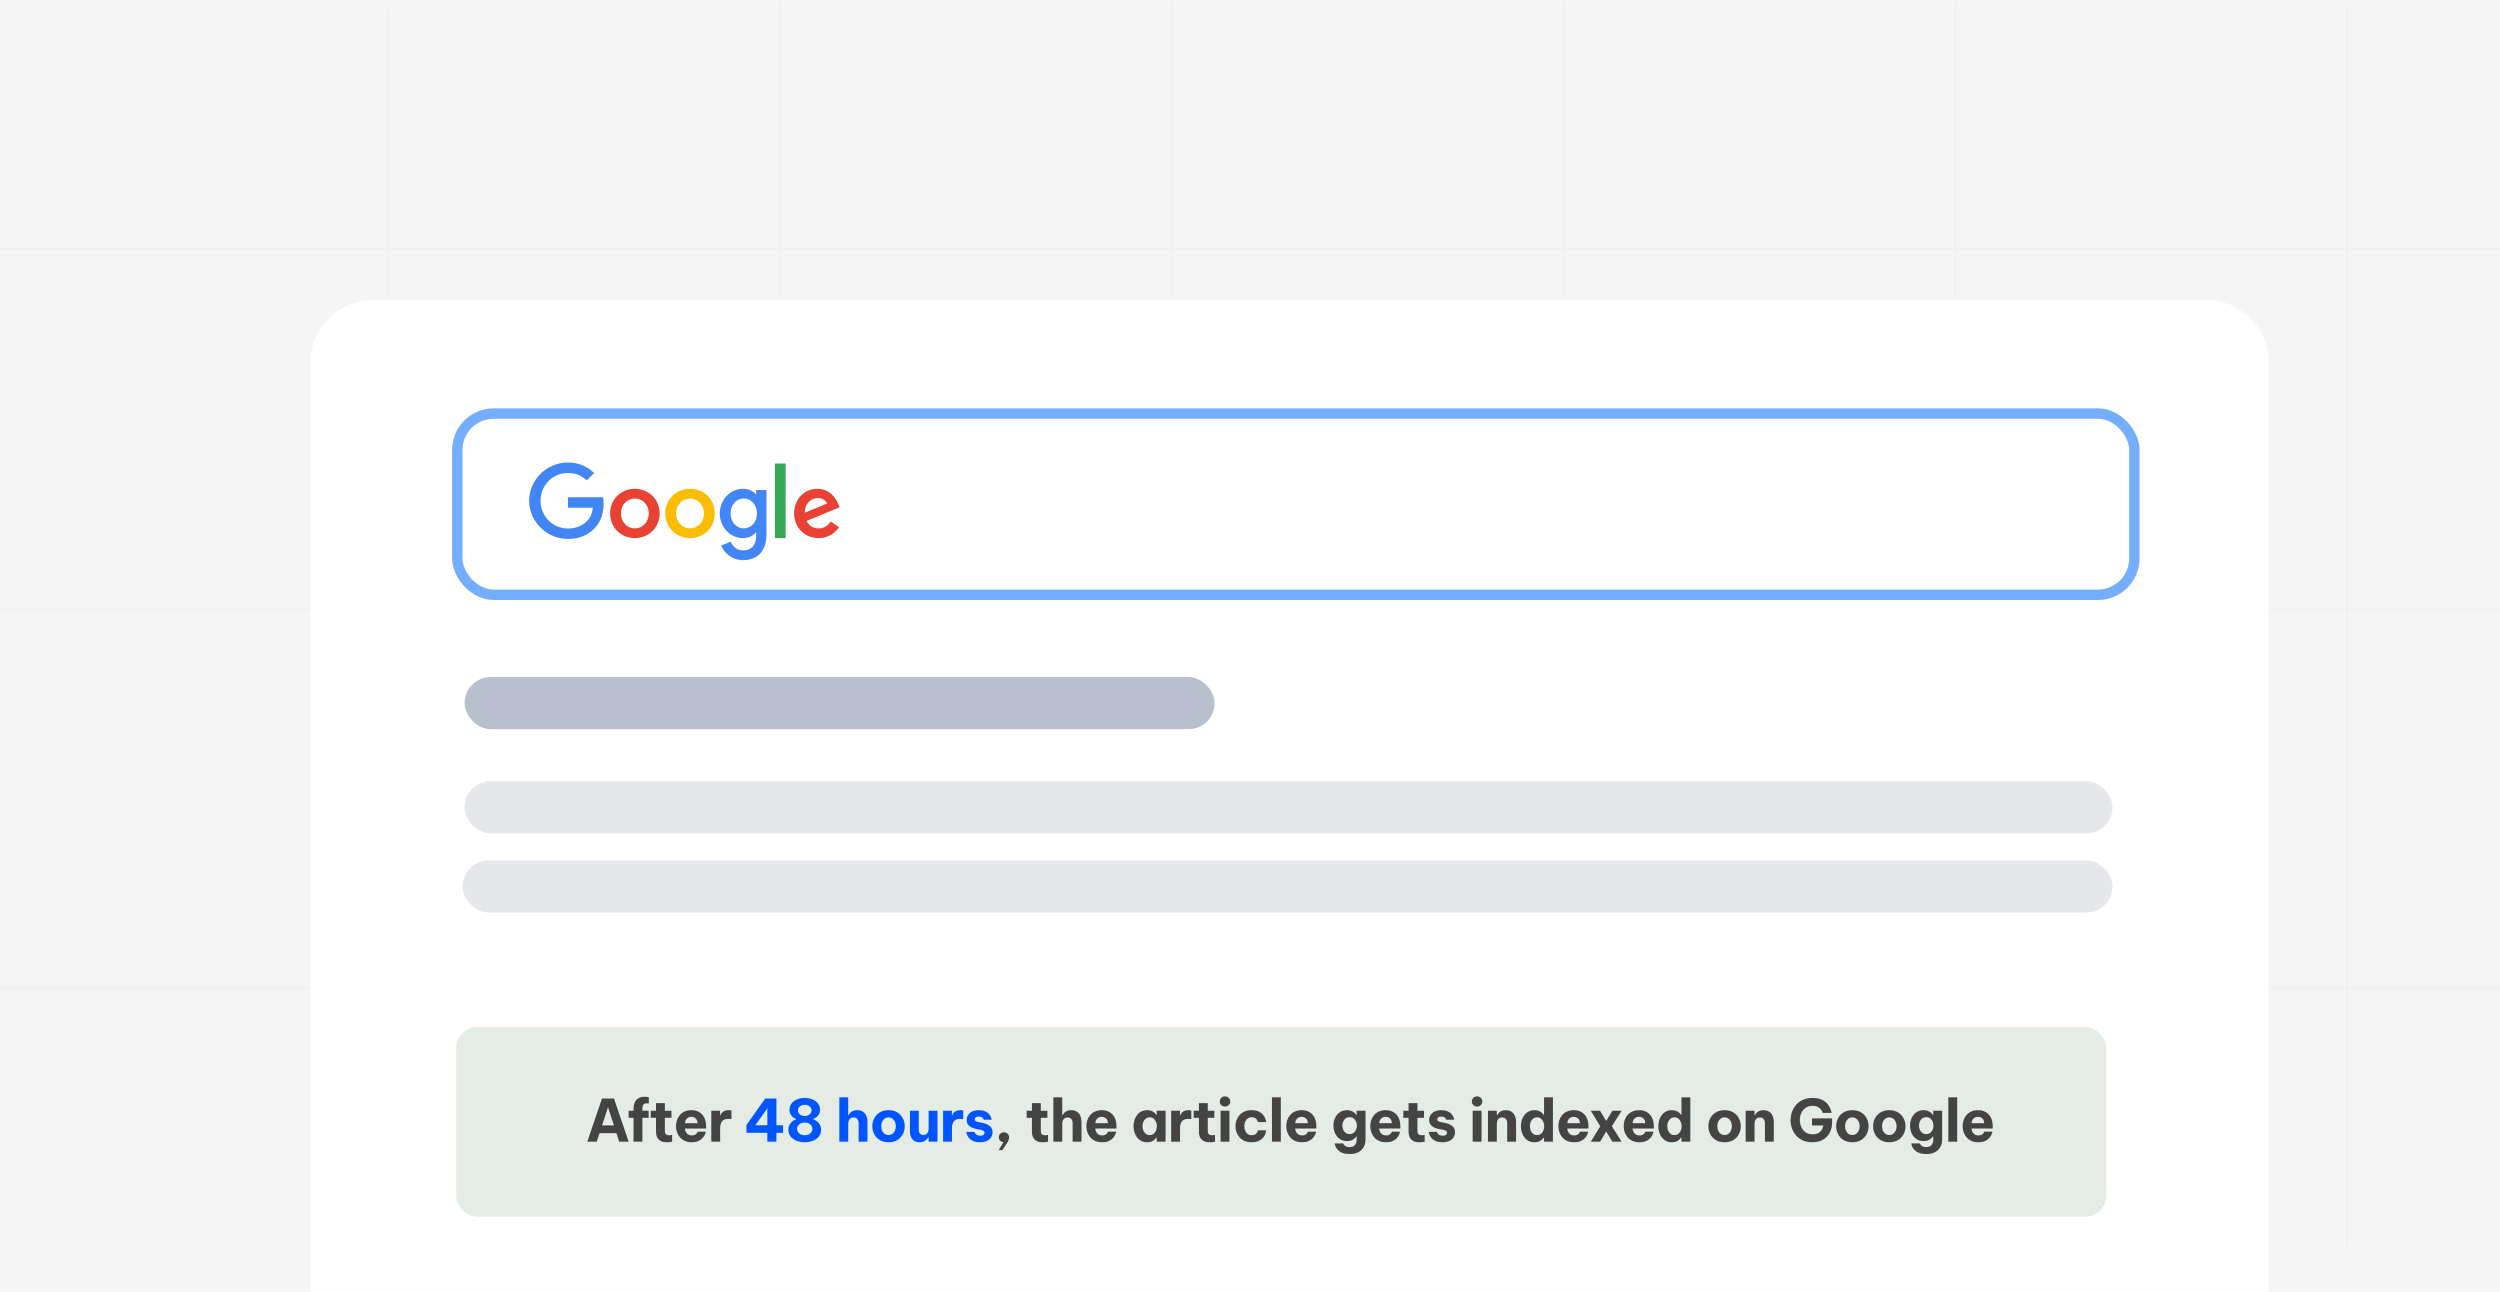 <svg width="1200" height="620" viewBox="0 0 1200 620" fill="none" xmlns="http://www.w3.org/2000/svg">
<rect width="1200" height="620" fill="#F5F5F5"/>
<line y1="119.5" x2="1200" y2="119.5" stroke="#F1F1F1"/>
<line y1="292.5" x2="1200" y2="292.5" stroke="#F1F1F1"/>
<line y1="474.5" x2="1200" y2="474.5" stroke="#F1F1F1"/>
<line x1="186.5" y1="6" x2="186.5" y2="602" stroke="#F1F1F1"/>
<line x1="374.5" y1="2" x2="374.5" y2="598" stroke="#F1F1F1"/>
<line x1="562.5" y1="2" x2="562.5" y2="598" stroke="#F1F1F1"/>
<line x1="750.5" y1="2" x2="750.5" y2="598" stroke="#F1F1F1"/>
<line x1="938.5" y1="2" x2="938.5" y2="598" stroke="#F1F1F1"/>
<line x1="1126.5" y1="2" x2="1126.5" y2="598" stroke="#F1F1F1"/>
<path d="M149 174C149 157.431 162.431 144 179 144H1059C1075.57 144 1089 157.431 1089 174V620H149V174Z" fill="white"/>
<rect x="219" y="493" width="792" height="91" rx="10" fill="#E5EBE5"/>
<path d="M281.9 548L288.956 527.28H294.696L301.752 548H297.216L295.9 543.94H287.78L286.436 548H281.9ZM288.984 540.188H294.696L291.84 531.536L288.984 540.188ZM304.094 548V536.548H301.742V533.16H304.094V531.984C304.094 531.443 304.169 530.855 304.318 530.22C304.468 529.585 304.729 528.979 305.102 528.4C305.494 527.821 306.036 527.355 306.726 527C307.417 526.627 308.304 526.44 309.386 526.44C309.984 526.44 310.469 526.487 310.842 526.58C311.234 526.655 311.43 526.692 311.43 526.692V529.688C311.43 529.688 311.318 529.669 311.094 529.632C310.87 529.595 310.637 529.576 310.394 529.576C309.629 529.576 309.097 529.8 308.798 530.248C308.5 530.696 308.35 531.275 308.35 531.984V533.16H311.346V536.548H308.35V548H304.094ZM320.089 548.28C318.932 548.28 318.008 548.112 317.317 547.776C316.627 547.421 316.104 546.983 315.749 546.46C315.395 545.919 315.161 545.349 315.049 544.752C314.937 544.155 314.881 543.604 314.881 543.1V536.548H312.361V533.16H314.881V529.492H319.137V533.16H322.301V536.548H319.137V542.988C319.137 543.604 319.296 544.08 319.613 544.416C319.949 544.752 320.5 544.92 321.265 544.92C321.601 544.92 321.909 544.892 322.189 544.836C322.469 544.78 322.609 544.752 322.609 544.752V548.028C322.609 548.028 322.357 548.065 321.853 548.14C321.349 548.233 320.761 548.28 320.089 548.28ZM332.064 548.28C330.757 548.28 329.628 548.065 328.676 547.636C327.724 547.188 326.94 546.6 326.324 545.872C325.708 545.125 325.241 544.295 324.924 543.38C324.625 542.465 324.476 541.523 324.476 540.552C324.476 539.619 324.616 538.704 324.896 537.808C325.194 536.893 325.642 536.063 326.24 535.316C326.856 534.569 327.63 533.981 328.564 533.552C329.516 533.104 330.636 532.88 331.924 532.88C333.286 532.88 334.49 533.179 335.536 533.776C336.6 534.373 337.43 535.26 338.028 536.436C338.625 537.593 338.924 539.003 338.924 540.664V541.7H328.76C328.816 542.596 329.124 543.371 329.684 544.024C330.262 544.677 331.056 545.004 332.064 545.004C332.642 545.004 333.109 544.92 333.464 544.752C333.837 544.565 334.126 544.36 334.332 544.136C334.537 543.893 334.677 543.679 334.752 543.492C334.826 543.305 334.864 543.212 334.864 543.212H338.784C338.784 543.212 338.737 543.389 338.644 543.744C338.569 544.08 338.401 544.5 338.14 545.004C337.878 545.508 337.496 546.012 336.992 546.516C336.506 547.02 335.862 547.44 335.06 547.776C334.257 548.112 333.258 548.28 332.064 548.28ZM328.76 539.124H334.836C334.78 538.097 334.472 537.332 333.912 536.828C333.352 536.324 332.661 536.072 331.84 536.072C331.018 536.072 330.318 536.343 329.74 536.884C329.161 537.407 328.834 538.153 328.76 539.124ZM341.42 548V533.16H345.648V535.316H345.788C345.956 534.924 346.19 534.541 346.488 534.168C346.787 533.795 347.198 533.487 347.72 533.244C348.243 533.001 348.915 532.88 349.736 532.88C350.147 532.88 350.474 532.908 350.716 532.964C350.959 533.001 351.08 533.02 351.08 533.02V537.22C351.08 537.22 350.94 537.192 350.66 537.136C350.399 537.08 350.054 537.052 349.624 537.052C348.299 537.052 347.31 537.416 346.656 538.144C346.003 538.853 345.676 540.02 345.676 541.644V548H341.42ZM479.365 552.06L481.661 548.252C481.027 548.196 480.495 547.944 480.065 547.496C479.655 547.048 479.449 546.507 479.449 545.872C479.449 545.181 479.683 544.612 480.149 544.164C480.616 543.716 481.195 543.492 481.885 543.492C482.576 543.492 483.164 543.716 483.649 544.164C484.135 544.612 484.377 545.219 484.377 545.984C484.377 546.413 484.275 546.88 484.069 547.384C483.864 547.869 483.528 548.457 483.061 549.148C482.613 549.857 482.025 550.725 481.297 551.752L481.101 552.06H479.365ZM500.538 548.28C499.381 548.28 498.457 548.112 497.766 547.776C497.076 547.421 496.553 546.983 496.198 546.46C495.844 545.919 495.61 545.349 495.498 544.752C495.386 544.155 495.33 543.604 495.33 543.1V536.548H492.81V533.16H495.33V529.492H499.586V533.16H502.75V536.548H499.586V542.988C499.586 543.604 499.745 544.08 500.062 544.416C500.398 544.752 500.949 544.92 501.714 544.92C502.05 544.92 502.358 544.892 502.638 544.836C502.918 544.78 503.058 544.752 503.058 544.752V548.028C503.058 548.028 502.806 548.065 502.302 548.14C501.798 548.233 501.21 548.28 500.538 548.28ZM505.62 548V526.72H509.876V535.288H510.016C510.184 534.989 510.426 534.653 510.744 534.28C511.08 533.907 511.518 533.58 512.06 533.3C512.62 533.02 513.329 532.88 514.188 532.88C515.345 532.88 516.288 533.151 517.016 533.692C517.744 534.215 518.276 534.896 518.612 535.736C518.948 536.557 519.116 537.425 519.116 538.34V548H514.86V539.068C514.86 538.359 514.664 537.733 514.272 537.192C513.898 536.651 513.292 536.38 512.452 536.38C511.817 536.38 511.313 536.529 510.94 536.828C510.566 537.127 510.296 537.509 510.128 537.976C509.96 538.443 509.876 538.937 509.876 539.46V548H505.62ZM529.043 548.28C527.736 548.28 526.607 548.065 525.655 547.636C524.703 547.188 523.919 546.6 523.303 545.872C522.687 545.125 522.22 544.295 521.903 543.38C521.604 542.465 521.455 541.523 521.455 540.552C521.455 539.619 521.595 538.704 521.875 537.808C522.173 536.893 522.621 536.063 523.219 535.316C523.835 534.569 524.609 533.981 525.543 533.552C526.495 533.104 527.615 532.88 528.903 532.88C530.265 532.88 531.469 533.179 532.515 533.776C533.579 534.373 534.409 535.26 535.007 536.436C535.604 537.593 535.903 539.003 535.903 540.664V541.7H525.739C525.795 542.596 526.103 543.371 526.663 544.024C527.241 544.677 528.035 545.004 529.043 545.004C529.621 545.004 530.088 544.92 530.443 544.752C530.816 544.565 531.105 544.36 531.311 544.136C531.516 543.893 531.656 543.679 531.731 543.492C531.805 543.305 531.843 543.212 531.843 543.212H535.763C535.763 543.212 535.716 543.389 535.623 543.744C535.548 544.08 535.38 544.5 535.119 545.004C534.857 545.508 534.475 546.012 533.971 546.516C533.485 547.02 532.841 547.44 532.039 547.776C531.236 548.112 530.237 548.28 529.043 548.28ZM525.739 539.124H531.815C531.759 538.097 531.451 537.332 530.891 536.828C530.331 536.324 529.64 536.072 528.819 536.072C527.997 536.072 527.297 536.343 526.719 536.884C526.14 537.407 525.813 538.153 525.739 539.124ZM550.62 532.88C551.572 532.88 552.356 533.039 552.972 533.356C553.588 533.655 554.055 533.981 554.372 534.336C554.708 534.691 554.914 534.933 554.988 535.064H555.212V533.16H559.468V548H555.212V546.096H554.988C554.914 546.227 554.708 546.469 554.372 546.824C554.055 547.179 553.588 547.515 552.972 547.832C552.356 548.131 551.572 548.28 550.62 548.28C549.519 548.28 548.558 548.065 547.736 547.636C546.934 547.188 546.262 546.6 545.72 545.872C545.179 545.125 544.768 544.295 544.488 543.38C544.227 542.465 544.096 541.532 544.096 540.58C544.096 539.628 544.227 538.695 544.488 537.78C544.768 536.865 545.179 536.044 545.72 535.316C546.262 534.569 546.934 533.981 547.736 533.552C548.558 533.104 549.519 532.88 550.62 532.88ZM551.852 536.324C551.087 536.324 550.443 536.539 549.92 536.968C549.416 537.379 549.034 537.911 548.772 538.564C548.53 539.217 548.408 539.889 548.408 540.58C548.408 541.271 548.53 541.943 548.772 542.596C549.034 543.249 549.416 543.791 549.92 544.22C550.443 544.631 551.087 544.836 551.852 544.836C552.618 544.836 553.252 544.631 553.756 544.22C554.279 543.791 554.662 543.249 554.904 542.596C555.166 541.943 555.296 541.271 555.296 540.58C555.296 539.889 555.166 539.217 554.904 538.564C554.662 537.911 554.279 537.379 553.756 536.968C553.252 536.539 552.618 536.324 551.852 536.324ZM562.162 548V533.16H566.39V535.316H566.53C566.698 534.924 566.931 534.541 567.23 534.168C567.529 533.795 567.939 533.487 568.462 533.244C568.985 533.001 569.657 532.88 570.478 532.88C570.889 532.88 571.215 532.908 571.458 532.964C571.701 533.001 571.822 533.02 571.822 533.02V537.22C571.822 537.22 571.682 537.192 571.402 537.136C571.141 537.08 570.795 537.052 570.366 537.052C569.041 537.052 568.051 537.416 567.398 538.144C566.745 538.853 566.418 540.02 566.418 541.644V548H562.162ZM580.686 548.28C579.529 548.28 578.605 548.112 577.914 547.776C577.223 547.421 576.701 546.983 576.346 546.46C575.991 545.919 575.758 545.349 575.646 544.752C575.534 544.155 575.478 543.604 575.478 543.1V536.548H572.958V533.16H575.478V529.492H579.734V533.16H582.898V536.548H579.734V542.988C579.734 543.604 579.893 544.08 580.21 544.416C580.546 544.752 581.097 544.92 581.862 544.92C582.198 544.92 582.506 544.892 582.786 544.836C583.066 544.78 583.206 544.752 583.206 544.752V548.028C583.206 548.028 582.954 548.065 582.45 548.14C581.946 548.233 581.358 548.28 580.686 548.28ZM588.007 531.144C587.261 531.144 586.654 530.911 586.187 530.444C585.721 529.959 585.487 529.389 585.487 528.736C585.487 528.045 585.721 527.467 586.187 527C586.654 526.515 587.261 526.272 588.007 526.272C588.717 526.272 589.314 526.515 589.799 527C590.285 527.467 590.527 528.045 590.527 528.736C590.527 529.389 590.285 529.959 589.799 530.444C589.314 530.911 588.717 531.144 588.007 531.144ZM585.879 548V533.16H590.135V548H585.879ZM600.745 548.28C599.438 548.28 598.299 548.065 597.329 547.636C596.358 547.188 595.555 546.6 594.921 545.872C594.286 545.144 593.81 544.323 593.493 543.408C593.175 542.475 593.017 541.532 593.017 540.58C593.017 539.628 593.175 538.695 593.493 537.78C593.81 536.865 594.286 536.044 594.921 535.316C595.555 534.569 596.358 533.981 597.329 533.552C598.299 533.104 599.438 532.88 600.745 532.88C602.07 532.88 603.162 533.076 604.021 533.468C604.879 533.841 605.561 534.317 606.065 534.896C606.587 535.456 606.97 536.025 607.213 536.604C607.455 537.164 607.605 537.64 607.661 538.032C607.735 538.405 607.773 538.592 607.773 538.592H603.797C603.797 538.592 603.759 538.48 603.685 538.256C603.629 538.013 603.498 537.743 603.293 537.444C603.106 537.127 602.817 536.856 602.425 536.632C602.033 536.389 601.51 536.268 600.857 536.268C600.054 536.268 599.382 536.473 598.841 536.884C598.318 537.276 597.926 537.799 597.665 538.452C597.403 539.105 597.273 539.815 597.273 540.58C597.273 541.345 597.403 542.055 597.665 542.708C597.926 543.361 598.318 543.893 598.841 544.304C599.382 544.696 600.054 544.892 600.857 544.892C601.51 544.892 602.033 544.78 602.425 544.556C602.817 544.313 603.106 544.043 603.293 543.744C603.498 543.427 603.629 543.156 603.685 542.932C603.759 542.689 603.797 542.568 603.797 542.568H607.773C607.773 542.568 607.735 542.764 607.661 543.156C607.605 543.529 607.455 544.005 607.213 544.584C606.97 545.144 606.587 545.713 606.065 546.292C605.561 546.852 604.879 547.328 604.021 547.72C603.162 548.093 602.07 548.28 600.745 548.28ZM610.542 548V526.72H614.798V548H610.542ZM624.996 548.28C623.69 548.28 622.56 548.065 621.608 547.636C620.656 547.188 619.872 546.6 619.256 545.872C618.64 545.125 618.174 544.295 617.856 543.38C617.558 542.465 617.408 541.523 617.408 540.552C617.408 539.619 617.548 538.704 617.828 537.808C618.127 536.893 618.575 536.063 619.172 535.316C619.788 534.569 620.563 533.981 621.496 533.552C622.448 533.104 623.568 532.88 624.856 532.88C626.219 532.88 627.423 533.179 628.468 533.776C629.532 534.373 630.363 535.26 630.96 536.436C631.558 537.593 631.856 539.003 631.856 540.664V541.7H621.692C621.748 542.596 622.056 543.371 622.616 544.024C623.195 544.677 623.988 545.004 624.996 545.004C625.575 545.004 626.042 544.92 626.396 544.752C626.77 544.565 627.059 544.36 627.264 544.136C627.47 543.893 627.61 543.679 627.684 543.492C627.759 543.305 627.796 543.212 627.796 543.212H631.716C631.716 543.212 631.67 543.389 631.576 543.744C631.502 544.08 631.334 544.5 631.072 545.004C630.811 545.508 630.428 546.012 629.924 546.516C629.439 547.02 628.795 547.44 627.992 547.776C627.19 548.112 626.191 548.28 624.996 548.28ZM621.692 539.124H627.768C627.712 538.097 627.404 537.332 626.844 536.828C626.284 536.324 625.594 536.072 624.772 536.072C623.951 536.072 623.251 536.343 622.672 536.884C622.094 537.407 621.767 538.153 621.692 539.124ZM647.862 553.936C646.481 553.936 645.342 553.768 644.446 553.432C643.569 553.096 642.869 552.667 642.346 552.144C641.823 551.64 641.441 551.136 641.198 550.632C640.955 550.128 640.797 549.699 640.722 549.344C640.666 549.008 640.638 548.84 640.638 548.84H644.782C644.782 548.84 644.81 548.924 644.866 549.092C644.941 549.279 645.081 549.484 645.286 549.708C645.491 549.951 645.79 550.156 646.182 550.324C646.593 550.511 647.134 550.604 647.806 550.604C648.963 550.604 649.813 550.277 650.354 549.624C650.914 548.971 651.194 548.112 651.194 547.048V545.48H650.998C650.811 545.779 650.531 546.105 650.158 546.46C649.785 546.815 649.309 547.113 648.73 547.356C648.151 547.599 647.451 547.72 646.63 547.72C645.529 547.72 644.567 547.515 643.746 547.104C642.925 546.675 642.234 546.105 641.674 545.396C641.133 544.687 640.722 543.893 640.442 543.016C640.181 542.139 640.05 541.233 640.05 540.3C640.05 539.385 640.181 538.489 640.442 537.612C640.722 536.716 641.133 535.913 641.674 535.204C642.234 534.495 642.925 533.935 643.746 533.524C644.567 533.095 645.529 532.88 646.63 532.88C647.451 532.88 648.151 533.011 648.73 533.272C649.309 533.515 649.785 533.813 650.158 534.168C650.55 534.504 650.83 534.831 650.998 535.148H651.194V533.16H655.45V547.048C655.45 548.28 655.179 549.419 654.638 550.464C654.097 551.509 653.266 552.349 652.146 552.984C651.026 553.619 649.598 553.936 647.862 553.936ZM647.806 544.36C648.59 544.36 649.234 544.164 649.738 543.772C650.261 543.38 650.653 542.876 650.914 542.26C651.175 541.625 651.306 540.972 651.306 540.3C651.306 539.609 651.175 538.956 650.914 538.34C650.653 537.724 650.261 537.22 649.738 536.828C649.234 536.436 648.59 536.24 647.806 536.24C647.041 536.24 646.397 536.436 645.874 536.828C645.37 537.22 644.987 537.724 644.726 538.34C644.465 538.956 644.334 539.609 644.334 540.3C644.334 540.972 644.465 541.625 644.726 542.26C644.987 542.876 645.37 543.38 645.874 543.772C646.397 544.164 647.041 544.36 647.806 544.36ZM665.316 548.28C664.01 548.28 662.88 548.065 661.928 547.636C660.976 547.188 660.192 546.6 659.576 545.872C658.96 545.125 658.494 544.295 658.176 543.38C657.878 542.465 657.728 541.523 657.728 540.552C657.728 539.619 657.868 538.704 658.148 537.808C658.447 536.893 658.895 536.063 659.492 535.316C660.108 534.569 660.883 533.981 661.816 533.552C662.768 533.104 663.888 532.88 665.176 532.88C666.539 532.88 667.743 533.179 668.788 533.776C669.852 534.373 670.683 535.26 671.28 536.436C671.878 537.593 672.176 539.003 672.176 540.664V541.7H662.012C662.068 542.596 662.376 543.371 662.936 544.024C663.515 544.677 664.308 545.004 665.316 545.004C665.895 545.004 666.362 544.92 666.716 544.752C667.09 544.565 667.379 544.36 667.584 544.136C667.79 543.893 667.93 543.679 668.004 543.492C668.079 543.305 668.116 543.212 668.116 543.212H672.036C672.036 543.212 671.99 543.389 671.896 543.744C671.822 544.08 671.654 544.5 671.392 545.004C671.131 545.508 670.748 546.012 670.244 546.516C669.759 547.02 669.115 547.44 668.312 547.776C667.51 548.112 666.511 548.28 665.316 548.28ZM662.012 539.124H668.088C668.032 538.097 667.724 537.332 667.164 536.828C666.604 536.324 665.914 536.072 665.092 536.072C664.271 536.072 663.571 536.343 662.992 536.884C662.414 537.407 662.087 538.153 662.012 539.124ZM681.315 548.28C680.158 548.28 679.234 548.112 678.543 547.776C677.853 547.421 677.33 546.983 676.975 546.46C676.621 545.919 676.387 545.349 676.275 544.752C676.163 544.155 676.107 543.604 676.107 543.1V536.548H673.587V533.16H676.107V529.492H680.363V533.16H683.527V536.548H680.363V542.988C680.363 543.604 680.522 544.08 680.839 544.416C681.175 544.752 681.726 544.92 682.491 544.92C682.827 544.92 683.135 544.892 683.415 544.836C683.695 544.78 683.835 544.752 683.835 544.752V548.028C683.835 548.028 683.583 548.065 683.079 548.14C682.575 548.233 681.987 548.28 681.315 548.28ZM692.361 548.28C691.129 548.28 690.111 548.112 689.309 547.776C688.506 547.44 687.862 547.029 687.377 546.544C686.91 546.04 686.555 545.545 686.313 545.06C686.089 544.556 685.939 544.136 685.865 543.8C685.809 543.464 685.781 543.296 685.781 543.296H689.729C689.729 543.296 689.757 543.389 689.813 543.576C689.869 543.763 689.99 543.977 690.177 544.22C690.382 544.463 690.671 544.677 691.045 544.864C691.418 545.051 691.922 545.144 692.557 545.144C693.341 545.144 693.873 544.985 694.153 544.668C694.451 544.351 694.601 544.033 694.601 543.716C694.601 543.044 694.05 542.596 692.949 542.372L690.933 541.98C690.074 541.812 689.262 541.569 688.497 541.252C687.75 540.916 687.143 540.459 686.677 539.88C686.229 539.283 686.005 538.517 686.005 537.584C686.005 536.688 686.238 535.885 686.705 535.176C687.171 534.467 687.834 533.907 688.693 533.496C689.57 533.085 690.615 532.88 691.829 532.88C692.967 532.88 693.91 533.039 694.657 533.356C695.422 533.655 696.029 534.037 696.477 534.504C696.925 534.952 697.261 535.409 697.485 535.876C697.709 536.324 697.849 536.707 697.905 537.024C697.979 537.323 698.017 537.472 698.017 537.472H694.209C694.209 537.472 694.153 537.351 694.041 537.108C693.929 536.847 693.695 536.595 693.341 536.352C693.005 536.091 692.482 535.96 691.773 535.96C691.045 535.96 690.541 536.109 690.261 536.408C689.981 536.688 689.841 536.987 689.841 537.304C689.841 537.677 689.999 537.957 690.317 538.144C690.653 538.331 691.082 538.48 691.605 538.592L693.537 538.984C694.955 539.264 696.122 539.759 697.037 540.468C697.951 541.159 698.409 542.167 698.409 543.492C698.409 544.388 698.175 545.2 697.709 545.928C697.242 546.656 696.561 547.235 695.665 547.664C694.769 548.075 693.667 548.28 692.361 548.28ZM709.009 531.144C708.262 531.144 707.656 530.911 707.189 530.444C706.722 529.959 706.489 529.389 706.489 528.736C706.489 528.045 706.722 527.467 707.189 527C707.656 526.515 708.262 526.272 709.009 526.272C709.718 526.272 710.316 526.515 710.801 527C711.286 527.467 711.529 528.045 711.529 528.736C711.529 529.389 711.286 529.959 710.801 530.444C710.316 530.911 709.718 531.144 709.009 531.144ZM706.881 548V533.16H711.137V548H706.881ZM714.214 548V533.16H718.47V535.288H718.61C718.778 534.989 719.021 534.653 719.338 534.28C719.674 533.907 720.113 533.58 720.654 533.3C721.214 533.02 721.923 532.88 722.782 532.88C723.939 532.88 724.882 533.151 725.61 533.692C726.338 534.215 726.87 534.896 727.206 535.736C727.542 536.557 727.71 537.425 727.71 538.34V548H723.454V539.068C723.454 538.359 723.258 537.733 722.866 537.192C722.493 536.651 721.886 536.38 721.046 536.38C720.411 536.38 719.907 536.529 719.534 536.828C719.161 537.127 718.89 537.509 718.722 537.976C718.554 538.443 718.47 538.937 718.47 539.46V548H714.214ZM736.552 548.28C735.451 548.28 734.49 548.065 733.668 547.636C732.866 547.188 732.194 546.6 731.652 545.872C731.111 545.125 730.7 544.295 730.42 543.38C730.159 542.465 730.028 541.532 730.028 540.58C730.028 539.628 730.159 538.695 730.42 537.78C730.7 536.865 731.111 536.044 731.652 535.316C732.194 534.569 732.866 533.981 733.668 533.552C734.49 533.104 735.451 532.88 736.552 532.88C737.504 532.88 738.288 533.039 738.904 533.356C739.52 533.655 739.987 533.981 740.304 534.336C740.64 534.691 740.846 534.933 740.92 535.064H741.144V526.72H745.4V548H741.144V546.096H740.92C740.846 546.227 740.64 546.469 740.304 546.824C739.987 547.179 739.52 547.515 738.904 547.832C738.288 548.131 737.504 548.28 736.552 548.28ZM737.784 544.836C738.55 544.836 739.184 544.631 739.688 544.22C740.211 543.791 740.594 543.249 740.836 542.596C741.098 541.943 741.228 541.271 741.228 540.58C741.228 539.889 741.098 539.217 740.836 538.564C740.594 537.911 740.211 537.379 739.688 536.968C739.184 536.539 738.55 536.324 737.784 536.324C737.019 536.324 736.375 536.539 735.852 536.968C735.348 537.379 734.966 537.911 734.704 538.564C734.462 539.217 734.34 539.889 734.34 540.58C734.34 541.271 734.462 541.943 734.704 542.596C734.966 543.249 735.348 543.791 735.852 544.22C736.375 544.631 737.019 544.836 737.784 544.836ZM755.596 548.28C754.289 548.28 753.16 548.065 752.208 547.636C751.256 547.188 750.472 546.6 749.856 545.872C749.24 545.125 748.773 544.295 748.456 543.38C748.157 542.465 748.008 541.523 748.008 540.552C748.008 539.619 748.148 538.704 748.428 537.808C748.726 536.893 749.174 536.063 749.772 535.316C750.388 534.569 751.162 533.981 752.096 533.552C753.048 533.104 754.168 532.88 755.456 532.88C756.818 532.88 758.022 533.179 759.068 533.776C760.132 534.373 760.962 535.26 761.56 536.436C762.157 537.593 762.456 539.003 762.456 540.664V541.7H752.292C752.348 542.596 752.656 543.371 753.216 544.024C753.794 544.677 754.588 545.004 755.596 545.004C756.174 545.004 756.641 544.92 756.996 544.752C757.369 544.565 757.658 544.36 757.864 544.136C758.069 543.893 758.209 543.679 758.284 543.492C758.358 543.305 758.396 543.212 758.396 543.212H762.316C762.316 543.212 762.269 543.389 762.176 543.744C762.101 544.08 761.933 544.5 761.672 545.004C761.41 545.508 761.028 546.012 760.524 546.516C760.038 547.02 759.394 547.44 758.592 547.776C757.789 548.112 756.79 548.28 755.596 548.28ZM752.292 539.124H758.368C758.312 538.097 758.004 537.332 757.444 536.828C756.884 536.324 756.193 536.072 755.372 536.072C754.55 536.072 753.85 536.343 753.272 536.884C752.693 537.407 752.366 538.153 752.292 539.124ZM763.6 548L768.108 540.608L763.6 533.16H768.024L770.964 538.06L773.96 533.16H778.384L773.708 540.608L778.356 548H773.96L770.964 543.1L768.052 548H763.6ZM786.96 548.28C785.653 548.28 784.524 548.065 783.572 547.636C782.62 547.188 781.836 546.6 781.22 545.872C780.604 545.125 780.137 544.295 779.82 543.38C779.521 542.465 779.372 541.523 779.372 540.552C779.372 539.619 779.512 538.704 779.792 537.808C780.091 536.893 780.539 536.063 781.136 535.316C781.752 534.569 782.527 533.981 783.46 533.552C784.412 533.104 785.532 532.88 786.82 532.88C788.183 532.88 789.387 533.179 790.432 533.776C791.496 534.373 792.327 535.26 792.924 536.436C793.521 537.593 793.82 539.003 793.82 540.664V541.7H783.656C783.712 542.596 784.02 543.371 784.58 544.024C785.159 544.677 785.952 545.004 786.96 545.004C787.539 545.004 788.005 544.92 788.36 544.752C788.733 544.565 789.023 544.36 789.228 544.136C789.433 543.893 789.573 543.679 789.648 543.492C789.723 543.305 789.76 543.212 789.76 543.212H793.68C793.68 543.212 793.633 543.389 793.54 543.744C793.465 544.08 793.297 544.5 793.036 545.004C792.775 545.508 792.392 546.012 791.888 546.516C791.403 547.02 790.759 547.44 789.956 547.776C789.153 548.112 788.155 548.28 786.96 548.28ZM783.656 539.124H789.732C789.676 538.097 789.368 537.332 788.808 536.828C788.248 536.324 787.557 536.072 786.736 536.072C785.915 536.072 785.215 536.343 784.636 536.884C784.057 537.407 783.731 538.153 783.656 539.124ZM802.508 548.28C801.406 548.28 800.445 548.065 799.624 547.636C798.821 547.188 798.149 546.6 797.608 545.872C797.066 545.125 796.656 544.295 796.376 543.38C796.114 542.465 795.984 541.532 795.984 540.58C795.984 539.628 796.114 538.695 796.376 537.78C796.656 536.865 797.066 536.044 797.608 535.316C798.149 534.569 798.821 533.981 799.624 533.552C800.445 533.104 801.406 532.88 802.508 532.88C803.46 532.88 804.244 533.039 804.86 533.356C805.476 533.655 805.942 533.981 806.26 534.336C806.596 534.691 806.801 534.933 806.876 535.064H807.1V526.72H811.356V548H807.1V546.096H806.876C806.801 546.227 806.596 546.469 806.26 546.824C805.942 547.179 805.476 547.515 804.86 547.832C804.244 548.131 803.46 548.28 802.508 548.28ZM803.74 544.836C804.505 544.836 805.14 544.631 805.644 544.22C806.166 543.791 806.549 543.249 806.792 542.596C807.053 541.943 807.184 541.271 807.184 540.58C807.184 539.889 807.053 539.217 806.792 538.564C806.549 537.911 806.166 537.379 805.644 536.968C805.14 536.539 804.505 536.324 803.74 536.324C802.974 536.324 802.33 536.539 801.808 536.968C801.304 537.379 800.921 537.911 800.66 538.564C800.417 539.217 800.296 539.889 800.296 540.58C800.296 541.271 800.417 541.943 800.66 542.596C800.921 543.249 801.304 543.791 801.808 544.22C802.33 544.631 802.974 544.836 803.74 544.836ZM827.804 548.28C826.143 548.28 824.733 547.925 823.576 547.216C822.419 546.488 821.532 545.545 820.916 544.388C820.319 543.212 820.02 541.943 820.02 540.58C820.02 539.217 820.319 537.957 820.916 536.8C821.532 535.624 822.419 534.681 823.576 533.972C824.733 533.244 826.143 532.88 827.804 532.88C829.465 532.88 830.875 533.244 832.032 533.972C833.189 534.681 834.067 535.624 834.664 536.8C835.28 537.957 835.588 539.217 835.588 540.58C835.588 541.943 835.28 543.212 834.664 544.388C834.067 545.545 833.189 546.488 832.032 547.216C830.875 547.925 829.465 548.28 827.804 548.28ZM827.804 544.808C828.551 544.808 829.176 544.612 829.68 544.22C830.203 543.828 830.604 543.315 830.884 542.68C831.164 542.027 831.304 541.327 831.304 540.58C831.304 539.815 831.164 539.115 830.884 538.48C830.604 537.845 830.203 537.332 829.68 536.94C829.176 536.548 828.551 536.352 827.804 536.352C827.057 536.352 826.423 536.548 825.9 536.94C825.377 537.332 824.976 537.845 824.696 538.48C824.435 539.115 824.304 539.815 824.304 540.58C824.304 541.327 824.435 542.027 824.696 542.68C824.976 543.315 825.377 543.828 825.9 544.22C826.423 544.612 827.057 544.808 827.804 544.808ZM837.922 548V533.16H842.178V535.288H842.318C842.486 534.989 842.728 534.653 843.046 534.28C843.382 533.907 843.82 533.58 844.362 533.3C844.922 533.02 845.631 532.88 846.49 532.88C847.647 532.88 848.59 533.151 849.318 533.692C850.046 534.215 850.578 534.896 850.914 535.736C851.25 536.557 851.418 537.425 851.418 538.34V548H847.162V539.068C847.162 538.359 846.966 537.733 846.574 537.192C846.2 536.651 845.594 536.38 844.754 536.38C844.119 536.38 843.615 536.529 843.242 536.828C842.868 537.127 842.598 537.509 842.43 537.976C842.262 538.443 842.178 538.937 842.178 539.46V548H837.922ZM869.901 548.28C868.165 548.28 866.644 547.981 865.337 547.384C864.03 546.787 862.938 545.984 862.061 544.976C861.202 543.949 860.558 542.811 860.129 541.56C859.7 540.291 859.485 538.993 859.485 537.668C859.485 536.343 859.7 535.045 860.129 533.776C860.577 532.507 861.23 531.368 862.089 530.36C862.966 529.333 864.068 528.521 865.393 527.924C866.718 527.308 868.268 527 870.041 527C871.422 527 872.608 527.177 873.597 527.532C874.605 527.868 875.445 528.316 876.117 528.876C876.789 529.417 877.321 529.996 877.713 530.612C878.124 531.228 878.432 531.816 878.637 532.376C878.861 532.917 879.001 533.365 879.057 533.72C879.132 534.056 879.169 534.224 879.169 534.224H874.885C874.885 534.224 874.829 534.056 874.717 533.72C874.605 533.384 874.381 532.992 874.045 532.544C873.709 532.077 873.214 531.676 872.561 531.34C871.926 530.985 871.086 530.808 870.041 530.808C868.678 530.808 867.54 531.144 866.625 531.816C865.729 532.469 865.048 533.319 864.581 534.364C864.133 535.391 863.909 536.464 863.909 537.584C863.909 538.741 864.142 539.852 864.609 540.916C865.076 541.961 865.757 542.82 866.653 543.492C867.568 544.145 868.706 544.472 870.069 544.472C871.562 544.472 872.738 544.089 873.597 543.324C874.474 542.559 874.997 541.523 875.165 540.216H869.789V536.828H879.421V538.424C879.421 540.589 879.001 542.409 878.161 543.884C877.34 545.34 876.21 546.441 874.773 547.188C873.354 547.916 871.73 548.28 869.901 548.28ZM889.138 548.28C887.477 548.28 886.068 547.925 884.91 547.216C883.753 546.488 882.866 545.545 882.25 544.388C881.653 543.212 881.354 541.943 881.354 540.58C881.354 539.217 881.653 537.957 882.25 536.8C882.866 535.624 883.753 534.681 884.91 533.972C886.068 533.244 887.477 532.88 889.138 532.88C890.8 532.88 892.209 533.244 893.366 533.972C894.524 534.681 895.401 535.624 895.998 536.8C896.614 537.957 896.922 539.217 896.922 540.58C896.922 541.943 896.614 543.212 895.998 544.388C895.401 545.545 894.524 546.488 893.366 547.216C892.209 547.925 890.8 548.28 889.138 548.28ZM889.138 544.808C889.885 544.808 890.51 544.612 891.014 544.22C891.537 543.828 891.938 543.315 892.218 542.68C892.498 542.027 892.638 541.327 892.638 540.58C892.638 539.815 892.498 539.115 892.218 538.48C891.938 537.845 891.537 537.332 891.014 536.94C890.51 536.548 889.885 536.352 889.138 536.352C888.392 536.352 887.757 536.548 887.234 536.94C886.712 537.332 886.31 537.845 886.03 538.48C885.769 539.115 885.638 539.815 885.638 540.58C885.638 541.327 885.769 542.027 886.03 542.68C886.31 543.315 886.712 543.828 887.234 544.22C887.757 544.612 888.392 544.808 889.138 544.808ZM906.871 548.28C905.21 548.28 903.801 547.925 902.643 547.216C901.486 546.488 900.599 545.545 899.983 544.388C899.386 543.212 899.087 541.943 899.087 540.58C899.087 539.217 899.386 537.957 899.983 536.8C900.599 535.624 901.486 534.681 902.643 533.972C903.801 533.244 905.21 532.88 906.871 532.88C908.533 532.88 909.942 533.244 911.099 533.972C912.257 534.681 913.134 535.624 913.731 536.8C914.347 537.957 914.655 539.217 914.655 540.58C914.655 541.943 914.347 543.212 913.731 544.388C913.134 545.545 912.257 546.488 911.099 547.216C909.942 547.925 908.533 548.28 906.871 548.28ZM906.871 544.808C907.618 544.808 908.243 544.612 908.747 544.22C909.27 543.828 909.671 543.315 909.951 542.68C910.231 542.027 910.371 541.327 910.371 540.58C910.371 539.815 910.231 539.115 909.951 538.48C909.671 537.845 909.27 537.332 908.747 536.94C908.243 536.548 907.618 536.352 906.871 536.352C906.125 536.352 905.49 536.548 904.967 536.94C904.445 537.332 904.043 537.845 903.763 538.48C903.502 539.115 903.371 539.815 903.371 540.58C903.371 541.327 903.502 542.027 903.763 542.68C904.043 543.315 904.445 543.828 904.967 544.22C905.49 544.612 906.125 544.808 906.871 544.808ZM924.632 553.936C923.251 553.936 922.112 553.768 921.216 553.432C920.339 553.096 919.639 552.667 919.116 552.144C918.594 551.64 918.211 551.136 917.968 550.632C917.726 550.128 917.567 549.699 917.492 549.344C917.436 549.008 917.408 548.84 917.408 548.84H921.552C921.552 548.84 921.58 548.924 921.636 549.092C921.711 549.279 921.851 549.484 922.056 549.708C922.262 549.951 922.56 550.156 922.952 550.324C923.363 550.511 923.904 550.604 924.576 550.604C925.734 550.604 926.583 550.277 927.124 549.624C927.684 548.971 927.964 548.112 927.964 547.048V545.48H927.768C927.582 545.779 927.302 546.105 926.928 546.46C926.555 546.815 926.079 547.113 925.5 547.356C924.922 547.599 924.222 547.72 923.4 547.72C922.299 547.72 921.338 547.515 920.516 547.104C919.695 546.675 919.004 546.105 918.444 545.396C917.903 544.687 917.492 543.893 917.212 543.016C916.951 542.139 916.82 541.233 916.82 540.3C916.82 539.385 916.951 538.489 917.212 537.612C917.492 536.716 917.903 535.913 918.444 535.204C919.004 534.495 919.695 533.935 920.516 533.524C921.338 533.095 922.299 532.88 923.4 532.88C924.222 532.88 924.922 533.011 925.5 533.272C926.079 533.515 926.555 533.813 926.928 534.168C927.32 534.504 927.6 534.831 927.768 535.148H927.964V533.16H932.22V547.048C932.22 548.28 931.95 549.419 931.408 550.464C930.867 551.509 930.036 552.349 928.916 552.984C927.796 553.619 926.368 553.936 924.632 553.936ZM924.576 544.36C925.36 544.36 926.004 544.164 926.508 543.772C927.031 543.38 927.423 542.876 927.684 542.26C927.946 541.625 928.076 540.972 928.076 540.3C928.076 539.609 927.946 538.956 927.684 538.34C927.423 537.724 927.031 537.22 926.508 536.828C926.004 536.436 925.36 536.24 924.576 536.24C923.811 536.24 923.167 536.436 922.644 536.828C922.14 537.22 921.758 537.724 921.496 538.34C921.235 538.956 921.104 539.609 921.104 540.3C921.104 540.972 921.235 541.625 921.496 542.26C921.758 542.876 922.14 543.38 922.644 543.772C923.167 544.164 923.811 544.36 924.576 544.36ZM935.193 548V526.72H939.449V548H935.193ZM949.648 548.28C948.341 548.28 947.212 548.065 946.26 547.636C945.308 547.188 944.524 546.6 943.908 545.872C943.292 545.125 942.825 544.295 942.508 543.38C942.209 542.465 942.06 541.523 942.06 540.552C942.06 539.619 942.2 538.704 942.48 537.808C942.778 536.893 943.226 536.063 943.824 535.316C944.44 534.569 945.214 533.981 946.148 533.552C947.1 533.104 948.22 532.88 949.508 532.88C950.87 532.88 952.074 533.179 953.12 533.776C954.184 534.373 955.014 535.26 955.612 536.436C956.209 537.593 956.508 539.003 956.508 540.664V541.7H946.344C946.4 542.596 946.708 543.371 947.268 544.024C947.846 544.677 948.64 545.004 949.648 545.004C950.226 545.004 950.693 544.92 951.048 544.752C951.421 544.565 951.71 544.36 951.916 544.136C952.121 543.893 952.261 543.679 952.336 543.492C952.41 543.305 952.448 543.212 952.448 543.212H956.368C956.368 543.212 956.321 543.389 956.228 543.744C956.153 544.08 955.985 544.5 955.724 545.004C955.462 545.508 955.08 546.012 954.576 546.516C954.09 547.02 953.446 547.44 952.644 547.776C951.841 548.112 950.842 548.28 949.648 548.28ZM946.344 539.124H952.42C952.364 538.097 952.056 537.332 951.496 536.828C950.936 536.324 950.245 536.072 949.424 536.072C948.602 536.072 947.902 536.343 947.324 536.884C946.745 537.407 946.418 538.153 946.344 539.124Z" fill="#444444"/>
<path d="M368.333 548V543.772L358.309 543.744V539.992L367.325 527.28H372.673V540.132H375.865V543.772H372.673V548H368.333ZM362.565 540.132H368.333V531.928L362.565 540.132ZM386.269 548.28C384.85 548.28 383.543 548.047 382.349 547.58C381.173 547.095 380.221 546.413 379.493 545.536C378.783 544.64 378.429 543.567 378.429 542.316C378.429 541.345 378.615 540.533 378.989 539.88C379.362 539.227 379.791 538.713 380.277 538.34C380.762 537.948 381.191 537.677 381.565 537.528C381.957 537.36 382.153 537.276 382.153 537.276V537.108C382.153 537.108 381.985 537.033 381.649 536.884C381.331 536.735 380.958 536.492 380.529 536.156C380.118 535.82 379.754 535.372 379.437 534.812C379.119 534.233 378.961 533.533 378.961 532.712C378.961 531.555 379.278 530.556 379.913 529.716C380.566 528.857 381.443 528.195 382.545 527.728C383.665 527.243 384.906 527 386.269 527C387.65 527 388.891 527.243 389.993 527.728C391.113 528.195 391.99 528.857 392.625 529.716C393.278 530.556 393.605 531.545 393.605 532.684C393.605 533.524 393.437 534.233 393.101 534.812C392.783 535.372 392.41 535.82 391.981 536.156C391.57 536.492 391.197 536.735 390.861 536.884C390.543 537.033 390.385 537.108 390.385 537.108V537.276C390.403 537.276 390.599 537.36 390.973 537.528C391.346 537.677 391.775 537.948 392.261 538.34C392.746 538.713 393.175 539.227 393.549 539.88C393.922 540.533 394.109 541.345 394.109 542.316C394.109 543.567 393.754 544.64 393.045 545.536C392.335 546.413 391.383 547.095 390.189 547.58C389.013 548.047 387.706 548.28 386.269 548.28ZM386.269 535.68C387.202 535.68 387.977 535.428 388.593 534.924C389.227 534.401 389.545 533.757 389.545 532.992C389.545 532.208 389.237 531.564 388.621 531.06C388.005 530.556 387.221 530.304 386.269 530.304C385.335 530.304 384.561 530.556 383.945 531.06C383.329 531.564 383.021 532.208 383.021 532.992C383.021 533.776 383.329 534.42 383.945 534.924C384.561 535.428 385.335 535.68 386.269 535.68ZM386.269 544.92C387.09 544.92 387.771 544.771 388.313 544.472C388.873 544.155 389.283 543.763 389.545 543.296C389.825 542.829 389.965 542.335 389.965 541.812C389.965 541.327 389.825 540.86 389.545 540.412C389.283 539.945 388.873 539.563 388.313 539.264C387.771 538.965 387.09 538.816 386.269 538.816C385.447 538.816 384.766 538.965 384.225 539.264C383.683 539.563 383.273 539.945 382.993 540.412C382.713 540.86 382.573 541.327 382.573 541.812C382.573 542.335 382.713 542.829 382.993 543.296C383.273 543.763 383.683 544.155 384.225 544.472C384.785 544.771 385.466 544.92 386.269 544.92ZM402.885 548V526.72H407.141V535.288H407.281C407.449 534.989 407.691 534.653 408.009 534.28C408.345 533.907 408.783 533.58 409.325 533.3C409.885 533.02 410.594 532.88 411.453 532.88C412.61 532.88 413.553 533.151 414.281 533.692C415.009 534.215 415.541 534.896 415.877 535.736C416.213 536.557 416.381 537.425 416.381 538.34V548H412.125V539.068C412.125 538.359 411.929 537.733 411.537 537.192C411.163 536.651 410.557 536.38 409.717 536.38C409.082 536.38 408.578 536.529 408.205 536.828C407.831 537.127 407.561 537.509 407.393 537.976C407.225 538.443 407.141 538.937 407.141 539.46V548H402.885ZM426.504 548.28C424.843 548.28 423.433 547.925 422.276 547.216C421.119 546.488 420.232 545.545 419.616 544.388C419.019 543.212 418.72 541.943 418.72 540.58C418.72 539.217 419.019 537.957 419.616 536.8C420.232 535.624 421.119 534.681 422.276 533.972C423.433 533.244 424.843 532.88 426.504 532.88C428.165 532.88 429.575 533.244 430.732 533.972C431.889 534.681 432.767 535.624 433.364 536.8C433.98 537.957 434.288 539.217 434.288 540.58C434.288 541.943 433.98 543.212 433.364 544.388C432.767 545.545 431.889 546.488 430.732 547.216C429.575 547.925 428.165 548.28 426.504 548.28ZM426.504 544.808C427.251 544.808 427.876 544.612 428.38 544.22C428.903 543.828 429.304 543.315 429.584 542.68C429.864 542.027 430.004 541.327 430.004 540.58C430.004 539.815 429.864 539.115 429.584 538.48C429.304 537.845 428.903 537.332 428.38 536.94C427.876 536.548 427.251 536.352 426.504 536.352C425.757 536.352 425.123 536.548 424.6 536.94C424.077 537.332 423.676 537.845 423.396 538.48C423.135 539.115 423.004 539.815 423.004 540.58C423.004 541.327 423.135 542.027 423.396 542.68C423.676 543.315 424.077 543.828 424.6 544.22C425.123 544.612 425.757 544.808 426.504 544.808ZM441.406 548.28C440.36 548.28 439.492 548.056 438.802 547.608C438.13 547.16 437.626 546.563 437.29 545.816C436.954 545.051 436.786 544.192 436.786 543.24V533.16H441.014V542.4C441.014 543.109 441.2 543.688 441.574 544.136C441.947 544.565 442.498 544.78 443.226 544.78C443.842 544.78 444.327 544.631 444.682 544.332C445.055 544.033 445.326 543.651 445.494 543.184C445.662 542.717 445.746 542.223 445.746 541.7V533.16H450.002V548H445.746V545.9H445.578C445.26 546.479 444.766 547.02 444.094 547.524C443.44 548.028 442.544 548.28 441.406 548.28ZM452.687 548V533.16H456.915V535.316H457.055C457.223 534.924 457.456 534.541 457.755 534.168C458.053 533.795 458.464 533.487 458.987 533.244C459.509 533.001 460.181 532.88 461.003 532.88C461.413 532.88 461.74 532.908 461.983 532.964C462.225 533.001 462.347 533.02 462.347 533.02V537.22C462.347 537.22 462.207 537.192 461.927 537.136C461.665 537.08 461.32 537.052 460.891 537.052C459.565 537.052 458.576 537.416 457.923 538.144C457.269 538.853 456.943 540.02 456.943 541.644V548H452.687ZM470.374 548.28C469.142 548.28 468.125 548.112 467.322 547.776C466.52 547.44 465.876 547.029 465.39 546.544C464.924 546.04 464.569 545.545 464.326 545.06C464.102 544.556 463.953 544.136 463.878 543.8C463.822 543.464 463.794 543.296 463.794 543.296H467.742C467.742 543.296 467.77 543.389 467.826 543.576C467.882 543.763 468.004 543.977 468.19 544.22C468.396 544.463 468.685 544.677 469.058 544.864C469.432 545.051 469.936 545.144 470.57 545.144C471.354 545.144 471.886 544.985 472.166 544.668C472.465 544.351 472.614 544.033 472.614 543.716C472.614 543.044 472.064 542.596 470.962 542.372L468.946 541.98C468.088 541.812 467.276 541.569 466.51 541.252C465.764 540.916 465.157 540.459 464.69 539.88C464.242 539.283 464.018 538.517 464.018 537.584C464.018 536.688 464.252 535.885 464.718 535.176C465.185 534.467 465.848 533.907 466.706 533.496C467.584 533.085 468.629 532.88 469.842 532.88C470.981 532.88 471.924 533.039 472.67 533.356C473.436 533.655 474.042 534.037 474.49 534.504C474.938 534.952 475.274 535.409 475.498 535.876C475.722 536.324 475.862 536.707 475.918 537.024C475.993 537.323 476.03 537.472 476.03 537.472H472.222C472.222 537.472 472.166 537.351 472.054 537.108C471.942 536.847 471.709 536.595 471.354 536.352C471.018 536.091 470.496 535.96 469.786 535.96C469.058 535.96 468.554 536.109 468.274 536.408C467.994 536.688 467.854 536.987 467.854 537.304C467.854 537.677 468.013 537.957 468.33 538.144C468.666 538.331 469.096 538.48 469.618 538.592L471.55 538.984C472.969 539.264 474.136 539.759 475.05 540.468C475.965 541.159 476.422 542.167 476.422 543.492C476.422 544.388 476.189 545.2 475.722 545.928C475.256 546.656 474.574 547.235 473.678 547.664C472.782 548.075 471.681 548.28 470.374 548.28Z" fill="#0055FF"/>
<rect x="223" y="375" width="791" height="25" rx="12.5" fill="#E5E7EB"/>
<rect x="222" y="413" width="792" height="25" rx="12.5" fill="#E5E7EB"/>
<rect x="223" y="325" width="360" height="25" rx="12.5" fill="#B8BFCD"/>
<rect x="219.5" y="198.5" width="805" height="87" rx="17.5" fill="white" stroke="#76AEFF" stroke-width="5"/>
<path fill-rule="evenodd" clip-rule="evenodd" d="M272.612 238.688V243.7H284.602C284.243 246.518 283.304 248.575 281.873 250.008C280.129 251.752 277.397 253.676 272.612 253.676C265.23 253.676 259.458 247.725 259.458 240.343C259.458 232.961 265.23 227.012 272.612 227.012C276.592 227.012 279.501 228.577 281.649 230.591L285.183 227.057C282.185 224.193 278.205 222 272.612 222C262.501 222 254 230.232 254 240.343C254 250.454 262.501 258.686 272.612 258.686C278.07 258.686 282.185 256.897 285.407 253.542C288.717 250.23 289.746 245.579 289.746 241.819C289.746 240.657 289.659 239.583 289.477 238.688H272.612Z" fill="#4285F4"/>
<path fill-rule="evenodd" clip-rule="evenodd" d="M304.734 253.632C301.147 253.632 298.051 250.673 298.051 246.456C298.051 242.198 301.147 239.282 304.734 239.282C308.321 239.282 311.415 242.198 311.415 246.456C311.415 250.673 308.321 253.632 304.734 253.632ZM304.734 234.619C298.187 234.619 292.85 239.596 292.85 246.456C292.85 253.273 298.187 258.297 304.734 258.297C311.28 258.297 316.618 253.273 316.618 246.456C316.618 239.596 311.28 234.619 304.734 234.619Z" fill="#E94235"/>
<path fill-rule="evenodd" clip-rule="evenodd" d="M357.019 253.632C353.432 253.632 350.697 250.583 350.697 246.458C350.697 242.286 353.432 239.282 357.019 239.282C360.562 239.282 363.342 242.333 363.342 246.503C363.342 250.628 360.562 253.632 357.019 253.632ZM362.981 237.264H362.801C361.636 235.874 359.394 234.619 356.569 234.619C350.65 234.619 345.496 239.775 345.496 246.458C345.496 253.094 350.65 258.297 356.569 258.297C359.394 258.297 361.636 257.04 362.801 255.605H362.981V257.262C362.981 261.791 360.56 264.212 356.659 264.212C353.475 264.212 351.5 261.925 350.693 259.997L346.164 261.88C347.467 265.019 350.917 268.877 356.659 268.877C362.757 268.877 367.915 265.288 367.915 256.545V235.228H362.981V237.264Z" fill="#4285F4"/>
<path fill-rule="evenodd" clip-rule="evenodd" d="M331.229 253.632C327.642 253.632 324.548 250.673 324.548 246.456C324.548 242.198 327.642 239.282 331.229 239.282C334.816 239.282 337.91 242.198 337.91 246.456C337.91 250.673 334.816 253.632 331.229 253.632ZM331.229 234.619C324.683 234.619 319.345 239.596 319.345 246.456C319.345 253.273 324.683 258.297 331.229 258.297C337.775 258.297 343.113 253.273 343.113 246.456C343.113 239.596 337.775 234.619 331.229 234.619Z" fill="#FBBC04"/>
<path fill-rule="evenodd" clip-rule="evenodd" d="M371.99 258.297H377.106V222.49H371.99V258.297Z" fill="#34A853"/>
<path fill-rule="evenodd" clip-rule="evenodd" d="M392.526 239.055C394.631 239.055 396.415 240.127 397.01 241.667L386.318 246.098C386.318 241.107 389.848 239.055 392.526 239.055ZM392.911 253.633C390.266 253.633 388.383 252.423 387.17 250.046L403 243.498L402.462 242.152C401.475 239.507 398.471 234.62 392.328 234.62C386.228 234.62 381.162 239.417 381.162 246.457C381.162 253.095 386.184 258.296 392.911 258.296C398.337 258.296 401.475 254.978 402.778 253.05L398.74 250.358C397.395 252.333 395.557 253.633 392.911 253.633Z" fill="#E94235"/>
</svg>
